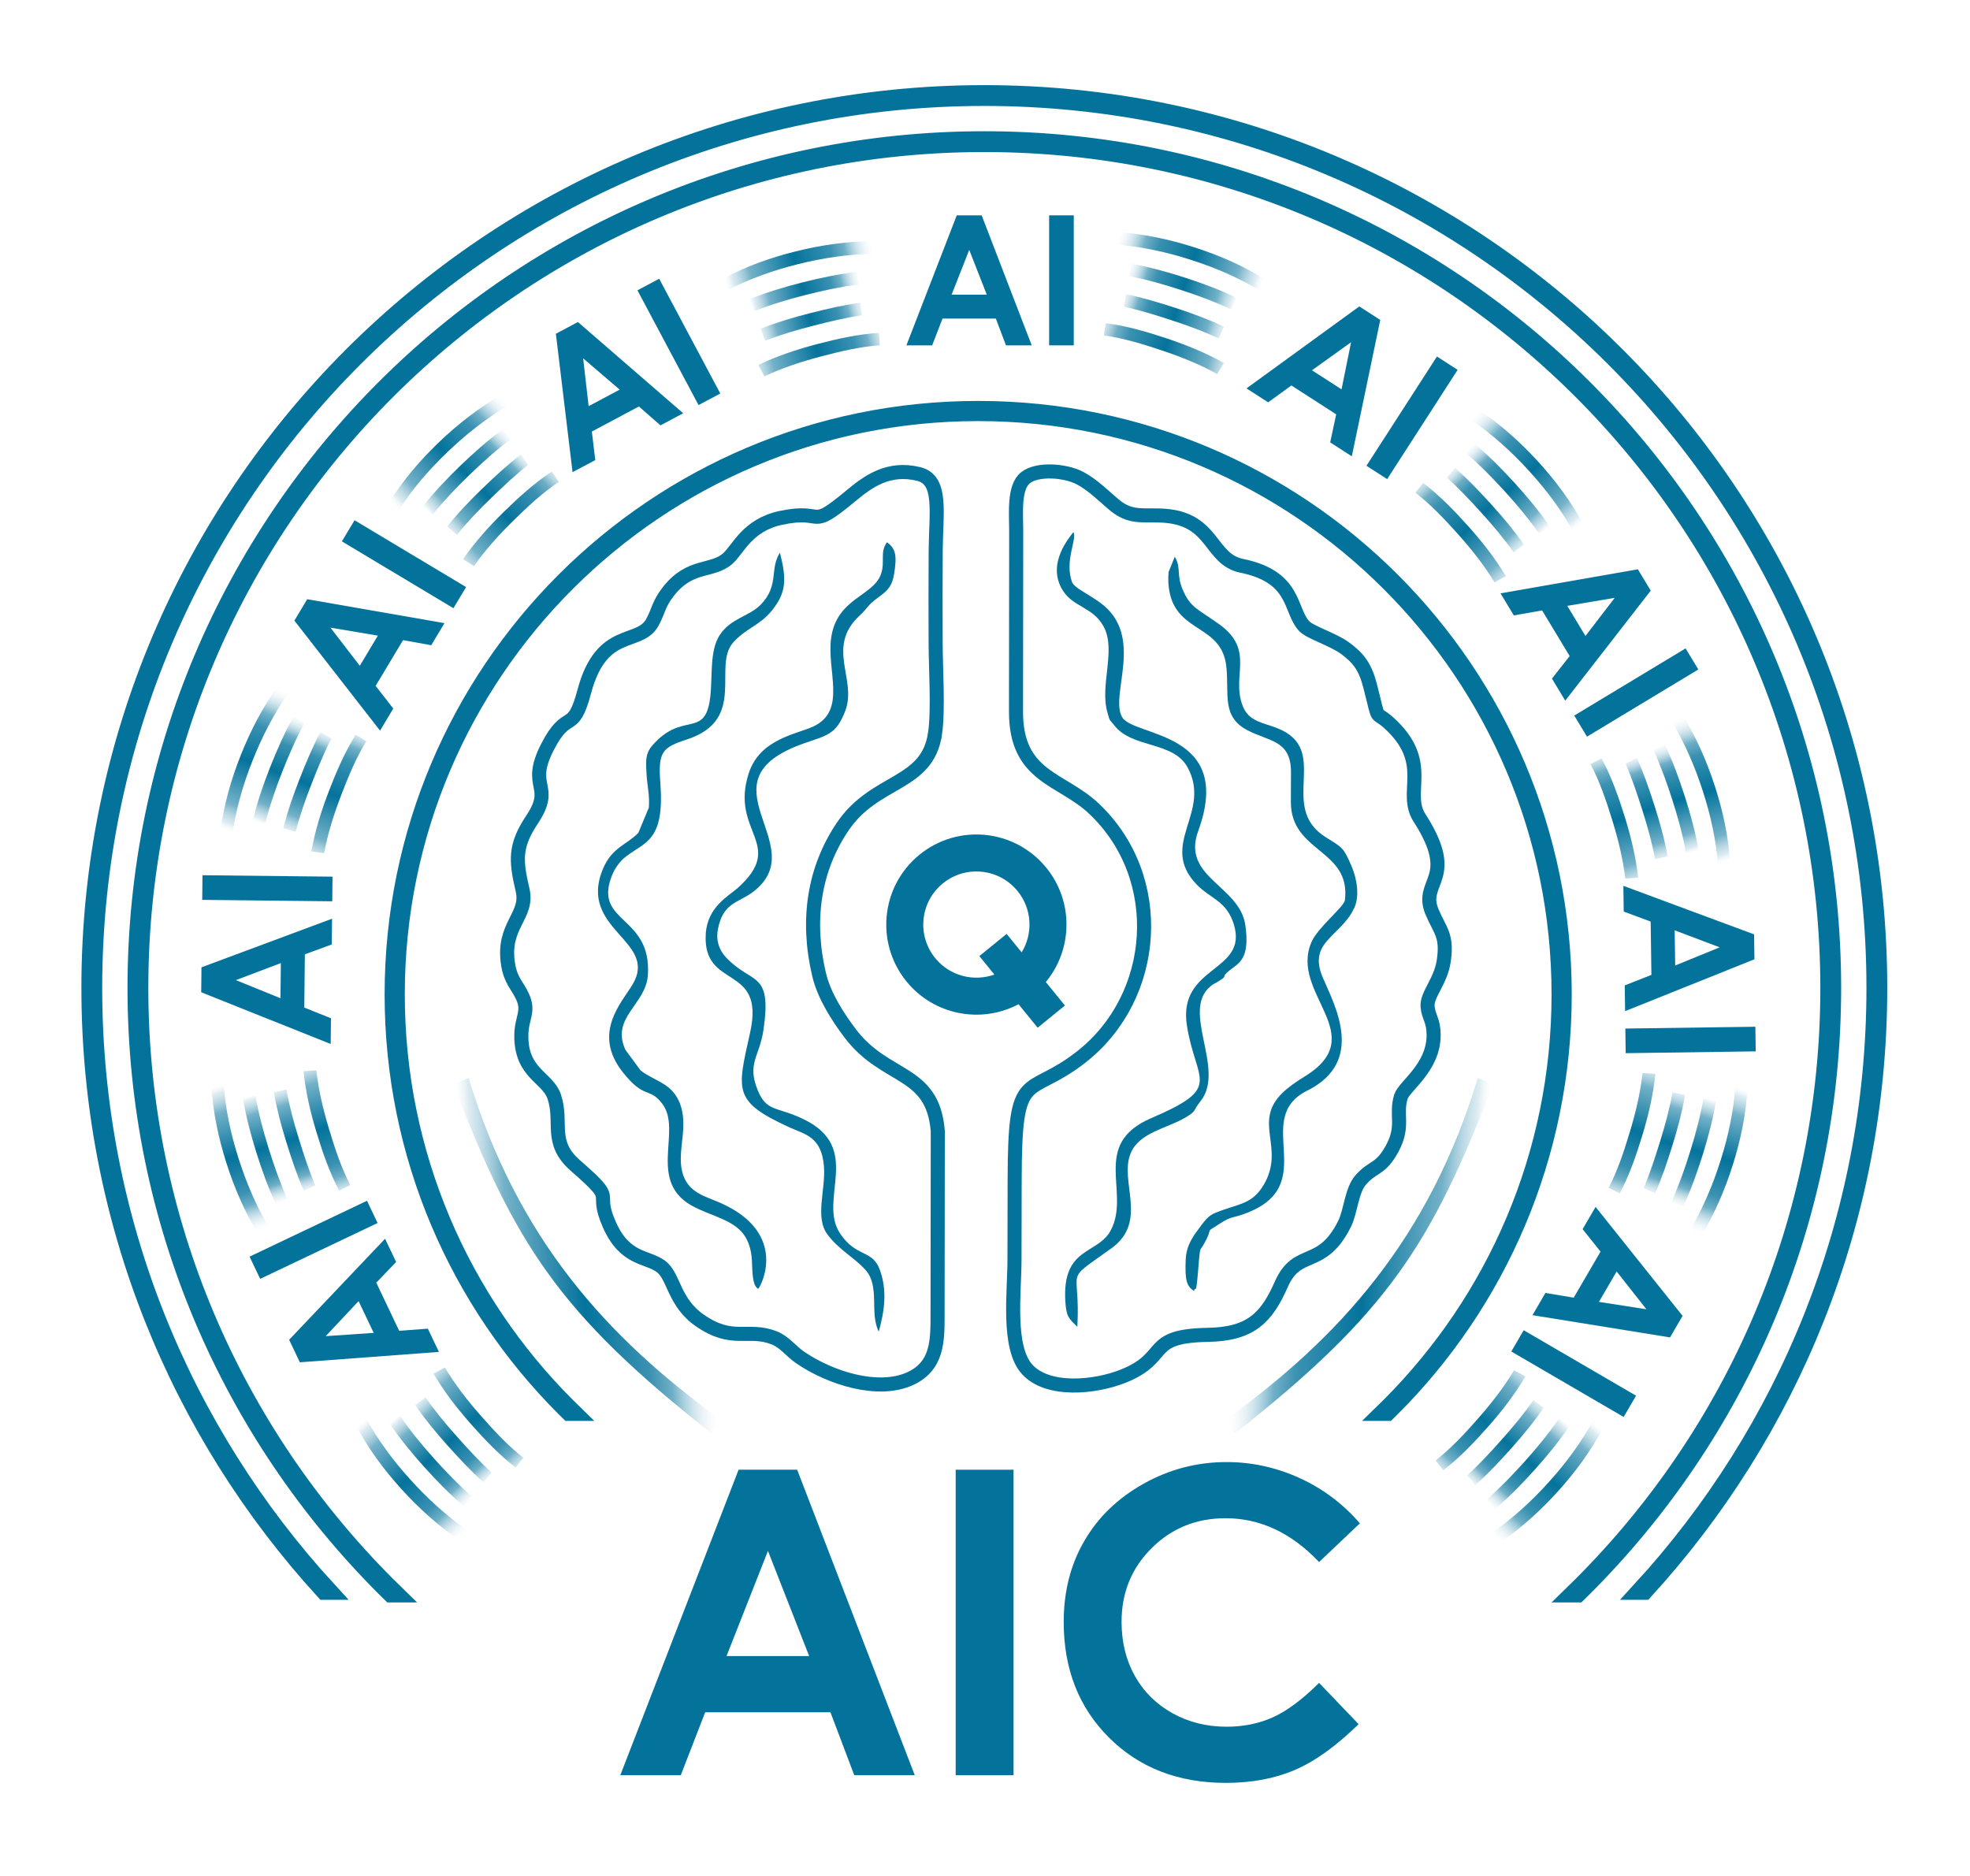 <?xml version="1.0" encoding="UTF-8"?> <svg xmlns="http://www.w3.org/2000/svg" xmlns:xlink="http://www.w3.org/1999/xlink" xmlns:xodm="http://www.corel.com/coreldraw/odm/2003" xml:space="preserve" width="210mm" height="200mm" version="1.1" style="shape-rendering:geometricPrecision; text-rendering:geometricPrecision; image-rendering:optimizeQuality; fill-rule:evenodd; clip-rule:evenodd" viewBox="0 0 21000 20000"> <defs> <style type="text/css"> .str1 {stroke:#04739C;stroke-width:200;stroke-miterlimit:22.926} .str0 {stroke:#04739C;stroke-width:150;stroke-miterlimit:22.926} .fil0 {fill:none} .fil1 {fill:#04739C} .fil2 {fill:#04739C;fill-rule:nonzero} .fil19 {fill:url(#id0)} .fil15 {fill:url(#id1)} .fil31 {fill:url(#id2)} .fil35 {fill:url(#id3)} .fil12 {fill:url(#id4)} .fil8 {fill:url(#id5)} .fil40 {fill:url(#id6)} .fil7 {fill:url(#id7)} .fil27 {fill:url(#id8)} .fil43 {fill:url(#id9)} .fil17 {fill:url(#id10)} .fil44 {fill:url(#id11)} .fil39 {fill:url(#id12)} .fil38 {fill:url(#id13)} .fil11 {fill:url(#id14)} .fil6 {fill:url(#id15)} .fil34 {fill:url(#id16)} .fil4 {fill:url(#id17)} .fil25 {fill:url(#id18)} .fil42 {fill:url(#id19)} .fil36 {fill:url(#id20)} .fil41 {fill:url(#id21)} .fil14 {fill:url(#id22)} .fil3 {fill:url(#id23)} .fil18 {fill:url(#id24)} .fil32 {fill:url(#id25)} .fil21 {fill:url(#id26)} .fil30 {fill:url(#id27)} .fil16 {fill:url(#id28)} .fil37 {fill:url(#id29)} .fil20 {fill:url(#id30)} .fil23 {fill:url(#id31)} .fil26 {fill:url(#id32)} .fil33 {fill:url(#id33)} .fil24 {fill:url(#id34)} .fil9 {fill:url(#id35)} .fil22 {fill:url(#id36)} .fil10 {fill:url(#id37)} .fil29 {fill:url(#id38)} .fil13 {fill:url(#id39)} .fil28 {fill:url(#id40)} .fil5 {fill:url(#id41)} </style> <linearGradient id="id0" gradientUnits="userSpaceOnUse" x1="18562.48" y1="11586.38" x2="18068.43" y2="13157.61"> <stop offset="0" style="stop-opacity:0; stop-color:white"></stop> <stop offset="0.059" style="stop-opacity:0.278; stop-color:#82B9CE"></stop> <stop offset="0.18" style="stop-opacity:0.553; stop-color:#04739C"></stop> <stop offset="0.478" style="stop-opacity:1; stop-color:#04739C"></stop> <stop offset="0.722" style="stop-opacity:0.784; stop-color:#04739C"></stop> <stop offset="0.812" style="stop-opacity:0.569; stop-color:#04739C"></stop> <stop offset="1" style="stop-opacity:0; stop-color:#FEFEFE"></stop> </linearGradient> <linearGradient id="id1" gradientUnits="userSpaceOnUse" xlink:href="#id0" x1="17036.6" y1="15179.14" x2="15933.5" y2="16403.73"> </linearGradient> <linearGradient id="id2" gradientUnits="userSpaceOnUse" xlink:href="#id0" x1="18377.82" y1="9211.71" x2="17870.81" y2="7643.72"> </linearGradient> <linearGradient id="id3" gradientUnits="userSpaceOnUse" xlink:href="#id0" x1="3843.15" y1="15149.98" x2="4946.25" y2="16374.57"> </linearGradient> <linearGradient id="id4" gradientUnits="userSpaceOnUse" xlink:href="#id0" x1="3339.38" y1="9239.25" x2="3946.82" y2="7706.9"> </linearGradient> <linearGradient id="id5" gradientUnits="userSpaceOnUse" xlink:href="#id0" x1="4886.32" y1="6117.86" x2="6076.89" y2="4977.5"> </linearGradient> <linearGradient id="id6" gradientUnits="userSpaceOnUse" xlink:href="#id0" x1="3268.11" y1="11257.56" x2="3762.16" y2="12830.41"> </linearGradient> <linearGradient id="id7" gradientUnits="userSpaceOnUse" xlink:href="#id0" x1="4197.89" y1="5400.28" x2="5386.84" y2="4258.3"> </linearGradient> <linearGradient id="id8" gradientUnits="userSpaceOnUse" xlink:href="#id0" x1="16824.41" y1="5630.29" x2="15711.58" y2="4413.8"> </linearGradient> <linearGradient id="id9" gradientUnits="userSpaceOnUse" xlink:href="#id0" x1="4954.35" y1="13478.34" x2="7560.64" y2="13305.02"> </linearGradient> <linearGradient id="id10" gradientUnits="userSpaceOnUse" xlink:href="#id0" x1="16657.56" y1="15104.63" x2="15820.11" y2="16034.41"> </linearGradient> <linearGradient id="id11" gradientUnits="userSpaceOnUse" xlink:href="#id0" x1="15792.58" y1="13478.34" x2="13187.91" y2="13305.02"> </linearGradient> <linearGradient id="id12" gradientUnits="userSpaceOnUse" xlink:href="#id0" x1="2317.27" y1="11557.22" x2="2812.94" y2="13128.45"> </linearGradient> <linearGradient id="id13" gradientUnits="userSpaceOnUse" xlink:href="#id0" x1="4470.02" y1="14853.55" x2="5307.47" y2="15781.71"> </linearGradient> <linearGradient id="id14" gradientUnits="userSpaceOnUse" xlink:href="#id0" x1="2414.46" y1="8871.55" x2="3021.9" y2="7340.81"> </linearGradient> <linearGradient id="id15" gradientUnits="userSpaceOnUse" xlink:href="#id0" x1="8075.74" y1="3633.05" x2="9288.99" y2="3328.52"> </linearGradient> <linearGradient id="id16" gradientUnits="userSpaceOnUse" xlink:href="#id0" x1="17684.53" y1="9226.29" x2="17300.63" y2="8035.72"> </linearGradient> <linearGradient id="id17" gradientUnits="userSpaceOnUse" xlink:href="#id0" x1="7963.97" y1="4002.37" x2="9561.12" y2="3602.27"> </linearGradient> <linearGradient id="id18" gradientUnits="userSpaceOnUse" xlink:href="#id0" x1="13171.71" y1="3296.12" x2="11981.14" y2="2913.85"> </linearGradient> <linearGradient id="id19" gradientUnits="userSpaceOnUse" xlink:href="#id0" x1="3010.56" y1="11547.5" x2="3386.36" y2="12739.7"> </linearGradient> <linearGradient id="id20" gradientUnits="userSpaceOnUse" xlink:href="#id0" x1="4583.41" y1="14482.63" x2="5686.51" y2="15707.2"> </linearGradient> <linearGradient id="id21" gradientUnits="userSpaceOnUse" xlink:href="#id0" x1="2694.69" y1="11646.31" x2="3068.87" y2="12840.13"> </linearGradient> <linearGradient id="id22" gradientUnits="userSpaceOnUse" xlink:href="#id0" x1="3104.51" y1="8931.48" x2="3566.16" y2="7770.07"> </linearGradient> <linearGradient id="id23" gradientUnits="userSpaceOnUse" xlink:href="#id0" x1="7721" y1="3036.95" x2="9319.77" y2="2636.85"> </linearGradient> <linearGradient id="id24" gradientUnits="userSpaceOnUse" xlink:href="#id0" x1="16409.73" y1="14882.71" x2="15573.9" y2="15810.87"> </linearGradient> <linearGradient id="id25" gradientUnits="userSpaceOnUse" xlink:href="#id0" x1="17430.22" y1="9517.86" x2="16923.21" y2="7948.25"> </linearGradient> <linearGradient id="id26" gradientUnits="userSpaceOnUse" xlink:href="#id0" x1="18186.68" y1="11675.47" x2="17810.88" y2="12869.28"> </linearGradient> <linearGradient id="id27" gradientUnits="userSpaceOnUse" xlink:href="#id0" x1="16200.77" y1="5931.58" x2="15356.86" y2="5008.28"> </linearGradient> <linearGradient id="id28" gradientUnits="userSpaceOnUse" xlink:href="#id0" x1="16296.34" y1="14513.41" x2="15193.26" y2="15737.98"> </linearGradient> <linearGradient id="id29" gradientUnits="userSpaceOnUse" xlink:href="#id0" x1="4223.81" y1="15075.47" x2="5059.64" y2="16003.63"> </linearGradient> <linearGradient id="id30" gradientUnits="userSpaceOnUse" xlink:href="#id0" x1="17613.26" y1="11286.71" x2="17117.59" y2="12859.56"> </linearGradient> <linearGradient id="id31" gradientUnits="userSpaceOnUse" xlink:href="#id0" x1="13463.28" y1="3041.81" x2="11893.67" y2="2538.05"> </linearGradient> <linearGradient id="id32" gradientUnits="userSpaceOnUse" xlink:href="#id0" x1="13071.28" y1="3613.61" x2="11880.71" y2="3229.71"> </linearGradient> <linearGradient id="id33" gradientUnits="userSpaceOnUse" xlink:href="#id0" x1="18000.4" y1="9124.24" x2="17616.5" y2="7933.67"> </linearGradient> <linearGradient id="id34" gradientUnits="userSpaceOnUse" xlink:href="#id0" x1="13158.75" y1="3989.41" x2="11589.14" y2="3485.64"> </linearGradient> <linearGradient id="id35" gradientUnits="userSpaceOnUse" xlink:href="#id0" x1="4570.45" y1="5502.33" x2="5472.7" y2="4635.72"> </linearGradient> <linearGradient id="id36" gradientUnits="userSpaceOnUse" xlink:href="#id0" x1="17869.19" y1="11576.66" x2="17495.01" y2="12768.85"> </linearGradient> <linearGradient id="id37" gradientUnits="userSpaceOnUse" xlink:href="#id0" x1="4800.47" y1="5742.06" x2="5702.71" y2="4875.46"> </linearGradient> <linearGradient id="id38" gradientUnits="userSpaceOnUse" xlink:href="#id0" x1="16445.37" y1="5708.05" x2="15601.44" y2="4784.74"> </linearGradient> <linearGradient id="id39" gradientUnits="userSpaceOnUse" xlink:href="#id0" x1="2796.74" y1="8810" x2="3256.77" y2="7646.96"> </linearGradient> <linearGradient id="id40" gradientUnits="userSpaceOnUse" xlink:href="#id0" x1="16089" y1="6302.51" x2="14977.82" y2="5086.03"> </linearGradient> <linearGradient id="id41" gradientUnits="userSpaceOnUse" xlink:href="#id0" x1="7994.75" y1="3310.7" x2="9208" y2="3006.18"> </linearGradient> </defs> <g id="Слой_x0020_1">  <g id="_2951717667232"> <path class="fil0 str0" d="M10832.59 5660.37c-0.26,-191.49 -27.69,-467.38 100.07,-567.91 126.1,-99.23 420.72,-78.15 578.12,3.97 145.88,76.12 274.88,211.31 376.61,293.76 178.78,144.89 320.43,90.38 540.03,109.43 515.4,44.68 469.13,463.06 808.89,532.54 585.29,119.69 506.55,474.46 666.82,643.8 63.5,67.09 310.16,141.36 437.27,235.71 141.1,104.77 212.67,197.02 265.02,401.04 113.65,442.94 29.89,222.68 242.59,434.7 405.78,404.48 111.86,705.16 283.55,971.72 422.56,656.09 -5.75,670.3 133.79,1002.75 84.35,200.92 165.94,248.76 124.72,524.08 -33.08,221.02 -185.12,359.96 -171.92,489.48 11.34,111.2 63.74,141.89 64.21,298.89 1.06,346.75 -313.56,544.47 -348.89,658.25 -59.64,192.19 38.52,310.35 -91.88,550.66 -126,232.21 -199.19,181.82 -335.25,334.77 -98.93,111.2 -107.27,336.04 -172.45,467.57 -244.84,494.05 -502.23,253.57 -675.13,645.96 -157.04,356.39 -324.98,531.77 -783.72,539.61 -669.97,11.45 -403.06,236.95 -894.01,437.13 -307.56,125.41 -817.61,173.22 -1034.94,-73.04 -209.35,-237.24 -131.95,-816.36 -131.71,-1165.84l1.68 -846.99c1.59,-1229.74 127.55,-856.37 712.5,-1315.88 817.07,-641.89 909.49,-1908.27 135.05,-2643.61 -348.33,-330.73 -833.1,-332.76 -833.1,-1034.89l2.08 -1927.66zm4295.21 6070.58c0,0 0,0 0,0z"></path> <path class="fil0 str0" d="M9967.23 7821.69c-82.06,557.06 -637.52,479.84 -983.11,989.47 -304.93,449.68 -390.68,994.46 -253.06,1577.68 55.12,233.6 207.38,463.39 331.72,627.91 378.05,500.32 880.55,383.35 933.91,1042.28l-2.41 1955.55c-0.08,277.43 2.41,550.06 -294.45,684.41 -341.56,154.58 -849.93,-6.93 -1171.45,-227.28 -97.2,-66.62 -166.3,-167.37 -281.46,-211.03 -276.44,-104.8 -437.79,59.14 -786.11,-182.46 -283.77,-196.8 -272.26,-471.22 -416.54,-577.56 -147.94,-109.03 -380.92,-66.41 -548.02,-443.14 -175.64,-395.93 108.96,-219.39 -362.62,-631.31 -285.54,-249.42 -131.87,-457.1 -225.95,-735.38 -70.25,-207.79 -355.87,-244.94 -350.38,-656.31 2.46,-185.16 87.5,-249.21 12.2,-411 -56.84,-122.08 -126.82,-169.97 -154.19,-347.01 -64.05,-414.21 221.47,-510.07 155.01,-789.59 -77.33,-325.31 -79.26,-477.3 101.16,-748.71 245.18,-368.84 -59.92,-335.84 162.71,-771.07 218.26,-426.7 268.36,-122.04 394.62,-596 184.16,-691.23 585.41,-481.41 724.7,-735.24 69.78,-127.16 62.98,-189.84 169.92,-328.34 233.35,-302.21 470.65,-204.49 637.27,-355.31 109.81,-99.41 207.01,-354.17 559.75,-430.27 489.95,-105.7 282.27,152.34 755.13,-240.08 181.19,-150.35 396.95,-307.07 716.98,-228.64 253.8,62.19 185.1,404.33 181.81,811.57 -2.67,330.52 -1.6,662.43 -0.66,993.03 0.79,273.33 30.09,715.48 -6.48,963.83zm-4234 3942.92c0,0 0,0 0,0z"></path> <path class="fil1" d="M11484.34 14145.63c36.54,-664.98 -164.35,-457.3 362.27,-836.47 401.72,-289.23 76.9,-716.64 208.25,-1018.98 96.07,-221.09 389.2,-259.84 586.04,-378.38 120.5,-72.55 72.74,-67.95 154.06,-168.1 286.9,-353.38 -248.19,-1008.94 146.75,-1255.63 5.8,-3.61 14.32,-6.23 20.2,-9.73 161.13,-95.83 29.37,-41.86 149.64,-136.5 98.07,-77.17 213.19,-119.4 164.43,-474.87 -58.54,-427.01 -685.4,-509.75 -503.18,-1007.54 391.4,-1069.24 -686.9,-1000.82 -810.61,-1212.99 -137.9,-236.49 248.93,-867.93 -233.63,-1220.45 -57.39,-41.93 -88.42,-58.14 -141.04,-92.51 -51.02,-33.34 -117.87,-65.41 -155.84,-118.17 -90.86,-234.91 54.56,-467.42 10.33,-542.27 -21.93,34.73 -299.81,331.05 -110.18,626.05 112.99,175.75 320.42,172.72 433.06,381.37 136.1,252.14 -44.86,627.16 40.63,916.66 31.29,106 9.72,54.43 73.69,137.15 190.23,245.97 628.15,166.1 780.54,447.32 261.12,481.8 -314.34,819.68 95.77,1247.52 147.53,153.92 319.54,172.87 397.08,425.98 157.53,514.15 -600.73,433 -500.11,1079.36 94.41,606.45 395.78,652.79 -381.16,986.47 -654.41,281.06 -209.89,795.4 -434.84,1202.92 -138.15,250.29 -513.95,170.26 -480.49,744.31 10.13,173.81 36.92,186.21 128.34,277.48z"></path> <path class="fil1" d="M9367.44 14196.41c58.73,-210.55 95.37,-435.91 8.99,-665.27 -79.81,-211.87 -255.58,-124.54 -424.69,-386.21 -233.66,-361.53 253.8,-908.17 -390.76,-1215.34 -283.86,-135.27 -389.54,-73.98 -484.25,-307.61 -116.06,-286.32 19.34,-353.57 61.67,-641.12 93.86,-637.55 -123.71,-479.33 -399.15,-773.88 -76.48,-81.76 -108.95,-185.42 -86.37,-300.47 57.64,-293.79 218.13,-274.09 385.69,-406.43 628.34,-496.35 -610.05,-1171.82 528.64,-1573.96 244.79,-86.45 347.44,-91.71 444.53,-350.66 124.91,-333.15 -209.48,-675.25 149.14,-1010.27 104.65,-97.77 77.62,-107.39 209.75,-202.28 99.97,-71.78 140.08,-122.61 160.01,-240.72 36.56,-216.64 9.89,-276.65 -75.55,-341.51 -79.75,110.63 -16.27,205.72 -64.36,341.25 -83.4,235.12 -470.8,254.99 -530.61,678.45 -49.61,351.35 169.81,771.49 -185.77,942.72 -173.23,83.4 -571.59,130.15 -692.09,498.73 -207.22,633.85 408.07,755.55 -121.65,1228.08 -87.63,78.18 -319.66,196.93 -337.18,485.03 -36.95,606.82 636.46,310.62 473.42,1049.83 -137.26,622.35 -191.49,734.91 415.43,1012.82 170.01,77.84 345.99,98.54 370.97,418.76 19.24,246.91 -98.96,541.83 36.96,724.03 124.94,167.51 288.07,246.38 407.32,380.24 154.5,173.43 39.88,460.82 139.91,655.79z"></path> <path class="fil1" d="M8081.77 13740.25c23.92,-12.85 334.25,-584.03 -392.07,-911.35 -168.83,-76.1 -361.06,-110.24 -417.35,-335.77 -57.26,-229.4 74.01,-489.16 -28.16,-738.3 -87.34,-213.01 -273.9,-229.27 -416.09,-343.65l-161.48 -218.84c-158.66,-347.89 221.43,-481.41 240.2,-800.65 37.23,-632.8 -572.12,-548 -389.89,-1041.32 33.05,-89.45 89.09,-168.15 156.11,-219.31 206.86,-157.93 413.2,-166.03 366.14,-783.93 -25.38,-333.2 19.7,-377.51 285.32,-464.47 642.31,-210.28 269.2,-776.96 488.6,-1029.77 132.86,-153.09 282.95,-180.17 417.32,-346.43 156.39,-193.55 153.01,-340.65 83.32,-614.63 -112.84,177.13 -4.45,348.98 -204.73,554.45 -124.69,127.97 -321.52,144.13 -438.7,326.88 -108.01,168.45 -73.62,442.96 -99.15,657.81 -53.94,454.11 -293.23,140.46 -619.34,518.67 -74.86,86.84 -67.75,171.91 -59.44,308.77 7.22,118.9 34.87,225.22 24.12,351.86l-111.77 269.14c-125.75,128.4 -281.98,155.31 -377.16,383.23 -270.95,648.87 589.79,763.54 318.54,1227.73 -114.36,195.73 -439.5,520.36 -107.27,940.6 233.84,295.83 280.12,153.39 420.04,335.24 223.27,290.15 -182.62,848.06 355.87,1108.9 292.04,141.46 555.81,155.94 597.53,525.1 10.83,96.01 -4.46,301.89 69.49,340.04z"></path> <path class="fil1" d="M13761.7 8230.59l-1.16 321.27c0,541.67 647.44,500.9 575.16,1051.45 -27.52,80.28 -289.1,287.81 -355.14,439.44 -240.43,551.94 650,992.35 -75.68,1435.62 -84.1,51.38 -173.53,113.49 -236.33,175.36 -318.32,313.62 34.9,581.93 -196.93,976.6 -127.83,217.57 -276.44,200.95 -518.94,301.07 -74.67,30.84 -109.32,78.68 -199.48,202.93 -55.22,76.1 -108.68,166.57 -113.87,293.87 -8.93,218.83 8.52,283.21 88.36,334.38 4.37,-7.5 9.31,-27.66 10.88,-23.66 24.82,63.63 38.83,-375.28 57.81,-416.75 2.4,-5.25 7.63,-12.08 10.37,-17.11 2.75,-5.02 8.59,-11.42 11.53,-16.37 142.87,-241.32 -3.62,-119.59 190.98,-247.15 110.51,-72.44 135.39,-57.17 251.77,-98.96 842.18,-302.42 66.74,-1013.48 675.55,-1316.14 630.48,-313.45 281.46,-925.52 162.87,-1207.37 -160.99,-382.65 194.03,-430.15 337.72,-741.79 57.33,-124.33 28.02,-308.69 -28.96,-440.69 -87.62,-202.99 -94.29,-197.4 -274.37,-309.84 -523.49,-326.83 68.67,-935.98 -521.44,-1164.7 -156.75,-60.76 -299.28,-70.9 -363.86,-232.51 -129.71,-324.58 138.92,-596.27 -256.22,-877.41 -223.94,-159.34 -300.22,-175.96 -376.4,-347.1 -2.59,-5.83 -6.37,-13.44 -8.86,-19.32 -69.72,-164.3 -12.69,-227.65 -83.91,-350.89l-65.55 161.69c-8.2,78.52 -4.17,156.06 12.83,231.46 94.46,419.41 549.94,337.23 601.23,771.69 34.3,290.79 -55.35,534.7 220,682.7 229.74,123.47 470.04,103.61 470.04,448.23z"></path> <path class="fil2" d="M7873.28 15668.97l624.47 0 1253.51 3256.97 -644.91 0 -254.02 -671.35 -1335.14 0 -260.08 671.35 -644.88 0 1261.05 -3256.97zm313 865.66l-441.52 1121.19 880.77 0 -439.25 -1121.19z"></path> <polygon id="_1" class="fil2" points="10187.48,15668.97 10804.39,15668.97 10804.39,18925.94 10187.48,18925.94 "></polygon> <path id="_2" class="fil2" d="M14496.08 16240.53l-434.71 412.8c-295.62,-311.48 -627.5,-467.23 -997.21,-467.23 -311.48,0 -574.57,106.61 -787.77,319.05 -213.97,212.44 -320.57,474.02 -320.57,785.51 0,216.98 47.64,409.77 142.14,577.6 94.5,168.59 228.32,300.9 400.7,396.92 173.13,96.01 365.16,143.63 576.84,143.63 179.94,0 344.76,-33.25 493.69,-100.54 149.68,-67.29 313.76,-189.76 492.18,-366.68l421.11 440.01c-240.43,235.13 -467.99,398.43 -681.95,489.16 -213.95,91.47 -458.9,136.84 -733.34,136.84 -506.54,0 -921.6,-160.28 -1244.42,-481.59 -322.83,-320.57 -483.86,-732.6 -483.86,-1233.84 0,-325.1 73.33,-613.14 220.75,-865.65 146.68,-252.52 356.85,-455.12 631.3,-608.6 273.67,-153.48 568.52,-230.58 885.3,-230.58 268.39,0 526.94,56.69 776.44,170.09 248.73,113.41 463.44,274.43 643.38,483.1z"></path> <path class="fil1" d="M11153.17 9250.83c294.35,361.71 281.9,872.96 -4.91,1218.79l203.79 250.43 -290.81 236.65 -203.79 -250.42c-396.9,210.54 -900.01,118.86 -1194.36,-242.83 -334.85,-411.48 -272.73,-1016.5 138.74,-1351.35 411.47,-334.86 1016.49,-272.74 1351.34,138.73zm-422.58 705.55l160.17 196.83c122.19,-199.19 112.31,-461.86 -43.55,-653.39 -197.34,-242.49 -553.9,-279.1 -796.4,-81.77 -242.49,197.34 -279.1,553.9 -81.75,796.4 155.86,191.53 411.03,254.56 630.89,175.41l-160.17 -196.82 290.81 -236.66z"></path> <path class="fil2" d="M10198.78 2295.78l265.78 0 533.49 1386.19 -274.48 0 -108.1 -285.74 -568.26 0 -110.68 285.74 -274.46 0 536.71 -1386.19zm133.2 368.43l-187.9 477.19 374.86 0 -186.96 -477.19z"></path> <polygon id="_1_0" class="fil2" points="11183.7,2295.78 11446.27,2295.78 11446.27,3681.97 11183.7,3681.97 "></polygon> <path class="fil2" d="M14490.03 3266.81l223.34 144.08 -303.12 1454.08 -230.66 -148.79 64.04 -298.71 -477.52 -308.06 -247.92 180.12 -230.64 -148.8 1202.48 -873.92zm-87.8 381.82l-416.59 299.13 315.03 203.23 101.56 -502.36zm915.48 152.12l220.65 142.33 -751.45 1164.88 -220.64 -142.35 751.44 -1164.86z"></path> <path class="fil2" d="M17459.46 6069.25l137.29 227.57 -911.36 1172.9 -141.78 -235.02 188.81 -240.17 -293.55 -486.58 -301.84 52.82 -141.78 -235.02 1464.21 -256.5zm-246.67 304.38l-505.68 85.59 193.65 320.99 312.03 -406.58zm755.46 538.98l135.64 224.84 -1186.94 716.07 -135.65 -224.83 1186.95 -716.08z"></path> <path class="fil2" d="M18698.37 9961.43l3.71 265.77 -1378.65 552.77 -3.84 -274.45 284.21 -112.09 -7.92 -568.22 -287.24 -106.7 -3.84 -274.45 1393.57 517.37zm-366.54 138.34l-479.77 -181.26 5.23 374.84 474.54 -193.58zm380.26 846.54l3.66 262.54 -1386.09 19.31 -3.64 -262.56 1386.07 -19.29z"></path> <path class="fil2" d="M17936.22 14028.79l-133.83 229.62 -1466.31 -237.07 138.22 -237.15 301.3 50.48 286.16 -490.97 -191.14 -239.51 138.2 -237.14 927.4 1161.74zm-385.4 -70.45l-317.65 -402.64 -188.78 323.9 506.43 78.74zm-110.57 921.42l-132.21 226.86 -1197.65 -698.03 132.21 -226.86 1197.65 698.03z"></path> <path class="fil2" d="M3196.39 14523.76l-114.19 -240.01 1022.58 -1077.28 117.93 247.85 -211.58 220.39 244.12 513.14 305.58 -22.79 117.92 247.85 -1482.36 110.85zm2729.21 -10965.76l234.6 -124.9 1122.42 972.83 -242.27 129.01 -229.73 -201.4 -501.59 267.08 36.59 304.23 -242.28 129.01 -177.74 -1475.86zm290.74 262.61l58.4 509.53 330.89 -176.19 -389.29 -333.34zm578.65 -725.51l231.78 -123.41 651.5 1223.58 -231.78 123.4 -651.5 -1223.57zm-3656.84 3521.41l136.62 -227.99 1463.3 254.96 -141.08 235.44 -300.68 -54.15 -292.13 487.44 188.21 241.82 -141.09 235.44 -913.15 -1172.96zm384.52 75.13l312.71 406.48 192.71 -321.54 -505.42 -84.94zm121.81 -920l134.96 -225.22 1189.05 712.58 -134.98 225.23 -1189.03 -712.59zm-1499.7 4806.84l2.91 -265.77 1392.02 -518.25 -3.01 274.47 -286.92 104.96 -6.24 568.24 284.51 113.82 -3.03 274.47 -1380.24 -551.94zm369.87 -129.15l475.11 193.14 4.13 -374.84 -479.24 181.7zm-359.05 -855.74l2.9 -262.58 1386.13 15.25 -2.9 262.55 -1386.13 -15.22zm1316.27 4651.61l511.64 -35.32 -161.04 -338.52 -350.6 373.84zm-698.63 -610.87l-112.79 -237.11 1251.79 -595.53 112.78 237.11 -1251.78 595.53z"></path> <path class="fil2 str1" d="M10492.86 1007.6c2630.29,0 5011.6,1066.15 6735.3,2789.84 1723.69,1723.73 2789.85,4105.03 2789.85,6735.31 0,2475.08 -944.12,4729.62 -2491.77,6423.31l-29.69 0c1552.1,-1691.46 2499.6,-3946.69 2499.6,-6423.31 0,-2624.25 -1063.7,-5000.1 -2783.44,-6719.84 -1719.75,-1719.75 -4095.6,-2783.44 -6719.85,-2783.44 -2624.25,0 -5000.09,1063.69 -6719.85,2783.44 -1719.74,1719.74 -2783.44,4095.59 -2783.44,6719.84 0,2476.62 947.5,4731.85 2499.6,6423.31l-29.69 0c-1547.65,-1693.69 -2491.76,-3948.23 -2491.76,-6423.31 0,-2630.28 1066.15,-5011.58 2789.84,-6735.31 1723.7,-1723.69 4105.01,-2789.84 6735.3,-2789.84z"></path> <path class="fil2 str1" d="M10492.88 1499.14c2494.55,0 4752.96,1011.13 6387.72,2645.87 1634.76,1634.76 2645.89,3893.19 2645.89,6387.72 0,2494.55 -1011.13,4752.99 -2645.89,6387.74 -21.22,21.23 -42.62,42.29 -64.05,63.3l-31.17 0c26.75,-26.09 53.34,-52.33 79.76,-78.75 1630.8,-1630.8 2639.48,-3883.75 2639.48,-6372.29 0,-2488.52 -1008.68,-4741.46 -2639.48,-6372.27 -1630.79,-1630.79 -3883.74,-2639.47 -6372.26,-2639.47 -2488.53,0 -4741.49,1008.68 -6372.29,2639.47 -1630.79,1630.81 -2639.47,3883.76 -2639.47,6372.27 0,2488.54 1008.68,4741.49 2639.47,6372.29 26.42,26.42 53.02,52.66 79.76,78.75l-31.16 0c-21.43,-21.01 -42.83,-42.07 -64.05,-63.3 -1634.76,-1634.75 -2645.89,-3893.16 -2645.89,-6387.74 0,-2494.53 1011.15,-4752.96 2645.89,-6387.72 1634.75,-1634.74 3893.19,-2645.87 6387.74,-2645.87z"></path> <path class="fil2 str1" d="M10427.29 4374.38c1719.59,0 3276.41,697.01 4403.32,1823.91 1126.9,1126.89 1823.91,2683.72 1823.91,4403.32 0,1719.59 -697.01,3276.42 -1823.91,4403.33 -14.64,14.63 -29.38,29.14 -44.16,43.62l-21.48 0c18.44,-17.98 36.77,-36.07 54.98,-54.28 1124.18,-1124.17 1819.5,-2677.23 1819.5,-4392.67 0,-1715.45 -695.32,-3268.49 -1819.5,-4392.67 -1124.17,-1124.17 -2677.23,-1819.5 -4392.66,-1819.5 -1715.44,0 -3268.5,695.33 -4392.68,1819.5 -1124.17,1124.18 -1819.5,2677.24 -1819.5,4392.67 0,1715.44 695.33,3268.5 1819.5,4392.67 18.21,18.21 36.55,36.3 54.98,54.28l-21.48 0c-14.77,-14.48 -29.51,-28.99 -44.16,-43.62 -1126.89,-1126.91 -1823.9,-2683.73 -1823.9,-4403.33 0,-1719.6 697.01,-3276.43 1823.9,-4403.32 1126.92,-1126.9 2683.75,-1823.91 4403.34,-1823.91z"></path> <g> <g> <path class="fil3" d="M7705.51 2971.93c243.14,-130.77 505.55,-224.57 776.94,-292.17 271.24,-67.56 547.03,-106.65 821.62,-108.52 0.13,45.29 0.57,90.4 2.54,134.88 -268.5,3.84 -537.92,44.58 -803.15,111.01 -265.24,66.42 -522.4,157.43 -760.9,283.66 -14.84,-42.25 -26.03,-85.53 -37.05,-128.86z"></path> <path class="fil4" d="M8083.82 3890.79c200.02,-95.97 412.61,-166.38 629.65,-223.03 217.34,-56.73 435.76,-105.11 655.54,-118.98 3.92,44.11 7.97,88.06 10.9,132.28 -210.48,15.05 -419.18,64.24 -627.34,119.04 -207.97,54.75 -411.96,121.5 -604.29,212.3 -20.88,-40.6 -42.59,-81.13 -64.46,-121.61z"></path> <path class="fil5" d="M7991.28 3188.83c182.74,-72.8 372.53,-130.37 564.77,-178.8 192.42,-48.48 386.38,-88.73 581.21,-111.96 4.96,44.85 10.22,89.61 15.15,134.33 -189.2,23.96 -376.94,64.71 -563.54,111.91 -186.77,47.25 -371.02,102.51 -548.73,173.03 -16.17,-42.79 -32.51,-85.65 -48.86,-128.51z"></path> <path class="fil6" d="M8108.7 3504.11c170.33,-67.42 347.02,-119.66 525.57,-165.09 178.72,-45.49 358.19,-87.28 538.87,-112.09 4.79,44.88 9.75,89.73 14.51,134.51 -175.05,25.51 -348.6,67.88 -521.84,112.18 -173.06,44.26 -344.68,94.41 -509.97,159.57 -15.71,-43.03 -31.42,-86.04 -47.14,-129.08z"></path> </g> <g> <path class="fil7" d="M4151.65 5351.8c146.23,-234.15 327.54,-445.78 529.65,-639.11 202.01,-193.21 422.08,-363.95 659.57,-501.82 22.58,39.27 45.34,78.22 69.11,115.85 -231.22,136.54 -444.95,305.58 -642.3,494.83 -197.32,189.24 -375.49,395.83 -519.95,623.74 -33.83,-29.3 -65.02,-61.34 -96.08,-93.49z"></path> <path class="fil8" d="M4935.93 5961.97c126.07,-182.57 275.73,-349.17 436.08,-506.02 160.59,-157.07 326.23,-307.42 510.18,-428.51 25.28,36.35 50.6,72.51 75.09,109.46 -175.29,117.48 -332.11,263.72 -485.67,414.57 -153.41,150.7 -297.42,309.84 -419.39,484.1 -38.26,-24.89 -77.22,-49.3 -116.29,-73.6z"></path> <path class="fil9" d="M4507.36 5398.35c122.57,-153.85 258.78,-297.98 401.7,-435.41 143.02,-137.54 291.46,-268.71 449.1,-385.53 26.55,36.48 53.34,72.74 79.79,109.12 -152.39,114.67 -295.18,243.19 -433.79,376.73 -138.72,133.68 -271.3,273.05 -390.62,422.45 -35.26,-29.14 -70.72,-58.23 -106.18,-87.36z"></path> <path class="fil10" d="M4765.72 5613.87c114.46,-143.05 241.96,-276.04 374.46,-404.07 132.6,-128.14 267.71,-253.48 412.28,-364.65 26.43,36.59 52.98,73.08 79.32,109.6 -139.34,108.99 -269.01,231.87 -397.46,356.28 -128.32,124.27 -252.45,252.95 -363.63,391.52 -35.01,-29.56 -69.98,-59.12 -104.97,-88.68z"></path> </g> <g> <path class="fil11" d="M2352.08 8848.05c35.69,-273.77 112.65,-541.61 216.12,-801.44 103.43,-259.69 232.62,-506.46 391.34,-730.55 36.86,26.33 73.76,52.29 111.02,76.65 -153.56,220.28 -277.7,462.85 -378.54,717 -100.83,254.14 -177.01,516.1 -213.69,783.43 -42.95,-12.6 -84.63,-28.78 -126.25,-45.09z"></path> <path class="fil12" d="M3319.02 9077.04c38.78,-218.45 105.66,-432.17 186.32,-641.47 80.78,-209.6 168.94,-415.22 285.94,-601.79 38.1,22.56 76.15,44.91 113.78,68.34 -110.62,179.7 -192.45,377.89 -269.43,578.92 -76.9,200.83 -141.73,405.45 -180.25,614.61 -45.14,-6.72 -90.73,-12.74 -136.36,-18.61z"></path> <path class="fil13" d="M2694.97 8742.53c47.54,-190.86 111.52,-378.58 184.38,-562.97 72.93,-184.55 153.43,-365.55 248.26,-537.31 39.31,22.14 78.74,43.99 117.94,66.09 -90.97,167.63 -167.43,343.85 -237.99,522.94 -70.62,179.24 -133.28,361.11 -179.72,546.58 -44.17,-11.86 -88.52,-23.58 -132.87,-35.33z"></path> <path class="fil14" d="M3019.53 8831.17c44.65,-177.66 105.34,-351.62 172.64,-523.14 67.36,-171.65 138.14,-341.82 223.43,-503.02 39.26,22.3 78.56,44.46 117.71,66.72 -81.44,157.06 -148.29,322.72 -213.43,489.25 -65.07,166.36 -124.48,334.98 -168.02,507.23 -44.11,-12.34 -88.22,-24.68 -132.33,-37.04z"></path> </g> </g> <g> <path class="fil15" d="M17087.71 15225.13c-128.79,244.18 -294.19,468.47 -481.69,676 -187.38,207.42 -394.43,393.75 -621.24,548.55 -25.39,-37.51 -50.92,-74.72 -77.37,-110.52 220.65,-153.01 421.51,-337.17 604.53,-540.29 183.02,-203.13 345.66,-422.16 473.14,-659.98 35.87,26.77 69.31,56.45 102.63,86.24z"></path> <path class="fil16" d="M16261.05 14673.74c-112.44,191.27 -249.55,368.31 -398.04,536.44 -148.72,168.34 -302.98,330.39 -477.61,464.53 -27.86,-34.41 -55.74,-68.62 -82.87,-103.69 166.28,-129.92 312.01,-287.21 454.17,-448.85 142.02,-161.48 274.06,-330.7 383,-513.37 39.98,22.03 80.61,43.56 121.35,64.94z"></path> <path class="fil17" d="M16729.55 15204.62c-111.02,162.37 -236.38,316.06 -368.9,463.53 -132.62,147.6 -271.11,289.23 -419.83,417.23 -29.14,-34.45 -58.49,-68.66 -87.53,-103.03 143.64,-125.46 276.68,-264.04 405.2,-407.33 128.61,-143.43 250.68,-292.1 358.79,-449.79 37.3,26.5 74.79,52.94 112.27,79.39z"></path> <path class="fil18" d="M16456.17 15008.51c-103.72,151 -221.2,292.93 -344.02,430.27 -122.91,137.46 -248.53,272.31 -384.61,393.73 -29.03,-34.58 -58.17,-69.03 -87.1,-103.52 131.03,-118.88 251.4,-250.88 370.44,-384.3 118.93,-133.3 233.35,-270.68 334.14,-416.98 37.06,26.92 74.1,53.86 111.15,80.8z"></path> </g> <g> <path class="fil19" d="M18627.74 11607.07c-15.65,275.62 -72.89,548.36 -157.15,815.04 -84.23,266.55 -195.1,522.07 -337.07,757.13 -38.69,-23.57 -77.37,-46.78 -116.31,-68.36 137.1,-230.89 243.25,-481.87 325.3,-742.67 82.04,-260.83 138.93,-527.63 156.03,-796.93 43.76,9.45 86.5,22.54 129.2,35.79z"></path> <path class="fil20" d="M17646.69 11449.13c-22.77,220.7 -73.91,438.72 -139.09,653.34 -65.28,214.94 -138.24,426.42 -241.32,621.03 -39.66,-19.73 -79.23,-39.25 -118.46,-59.87 97.22,-187.3 164.4,-390.91 226.52,-597.02 62.07,-205.9 111.83,-414.69 134.99,-626.11 45.52,3.42 91.41,6.11 137.36,8.63z"></path> <path class="fil21" d="M18293.46 11737.27c-33.52,193.83 -83.65,385.71 -142.89,574.92 -59.28,189.36 -126.38,375.75 -208.44,553.97 -40.82,-19.23 -81.73,-38.13 -122.42,-57.33 78.49,-173.81 141.91,-355.15 199.24,-538.88 57.37,-183.92 106.61,-369.86 139.4,-558.23 44.93,8.6 90.01,17.08 135.11,25.55z"></path> <path class="fil22" d="M17963.29 11672.52c-31.57,180.45 -79.44,358.37 -134.06,534.33 -54.67,176.11 -112.87,350.97 -186.18,517.96 -40.77,-19.39 -81.59,-38.62 -122.25,-57.96 69.77,-162.56 124.39,-332.66 177.21,-503.5 52.76,-170.65 99.73,-343.16 130.61,-518.14 44.9,9.11 89.78,18.21 134.67,27.31z"></path> </g> <g> <g> <path class="fil23" d="M13484.52 2978.09c-234.07,-146.39 -489.79,-257.13 -756.19,-342.34 -266.25,-85.13 -538.88,-142.17 -812.78,-162 -3.09,45.2 -6.47,90.2 -11.35,134.43 267.68,21.39 533.88,79.65 794.2,163.27 260.31,83.63 510.99,191.23 740.73,332.77 17.56,-41.17 31.55,-83.63 45.39,-126.13z"></path> <path class="fil24" d="M13046.97 3870.26c-193.33,-108.86 -400.86,-193.01 -613.72,-263.71 -213.18,-70.82 -427.97,-133.36 -646.37,-161.58 -6.81,43.77 -13.71,87.36 -19.54,131.29 209.06,28.77 414.09,91.5 618.22,159.79 203.96,68.21 403.15,148.15 589.15,251.34 23.49,-39.16 47.78,-78.18 72.26,-117.13z"></path> <path class="fil25" d="M13185.19 3175.82c-177.6,-84.57 -363.21,-154.43 -551.89,-215.32 -188.84,-60.94 -379.75,-113.78 -572.66,-149.71 -7.87,44.43 -16.05,88.77 -23.89,133.07 187.24,36.27 371.91,89.2 555.02,148.51 183.28,59.35 363.53,126.5 536.26,208.5 18.92,-41.65 38.05,-83.34 57.16,-125.05z"></path> <path class="fil26" d="M13047.41 3482.76c-165.56,-78.4 -338.46,-142.07 -513.67,-199.08 -175.34,-57.06 -351.72,-110.5 -530.39,-147.08 -7.71,44.48 -15.58,88.92 -23.28,133.28 173.03,36.9 343.44,90.54 513.41,146.06 169.8,55.47 337.78,116.73 498.45,192.55 18.5,-41.92 36.98,-83.81 55.48,-125.73z"></path> </g> <g> <path class="fil27" d="M16875.27 5585.1c-130.64,-243.22 -297.73,-466.23 -486.78,-672.34 -188.93,-206.01 -397.37,-390.78 -625.35,-543.86 -25.1,37.71 -50.36,75.1 -76.55,111.09 221.8,151.36 424.04,333.99 608.59,535.73 184.56,201.75 348.83,419.53 478.09,656.4 35.68,-27.04 68.89,-56.97 102,-87.02z"></path> <path class="fil28" d="M16052.77 6142.71c-113.88,-190.43 -252.32,-366.44 -402.07,-533.42 -149.98,-167.24 -305.44,-328.1 -481.09,-460.94 -27.6,34.61 -55.22,69.05 -82.08,104.31 167.25,128.68 314.15,284.85 457.54,445.42 143.24,160.4 276.53,328.63 386.84,510.48 39.82,-22.34 80.28,-44.16 120.86,-65.85z"></path> <path class="fil29" d="M16517.25 5608.31c-112.23,-161.53 -238.74,-314.26 -372.38,-460.74 -133.71,-146.59 -273.28,-287.18 -422.95,-414.04 -28.87,34.66 -57.97,69.08 -86.74,103.66 144.57,124.38 278.66,261.95 408.24,404.28 129.7,142.45 252.89,290.19 362.18,447.07 37.09,-26.77 74.38,-53.5 111.65,-80.23z"></path> <path class="fil30" d="M16245.37 5806.48c-104.86,-150.22 -223.39,-291.26 -347.25,-427.68 -123.95,-136.54 -250.58,-270.43 -387.57,-390.82 -28.77,34.8 -57.64,69.46 -86.32,104.18 131.92,117.89 253.27,248.98 373.32,381.5 119.93,132.4 235.39,268.92 337.28,414.46 36.85,-27.21 73.68,-54.42 110.54,-81.64z"></path> </g> <g> <path class="fil31" d="M18442.5 9191.47c-17.74,-275.5 -77.02,-547.8 -163.3,-813.84 -86.24,-265.89 -199.02,-520.58 -342.75,-754.56 -38.5,23.86 -77.02,47.36 -115.79,69.23 138.84,229.84 246.86,480 330.87,740.2 84,260.19 142.9,526.57 162.03,795.72 43.69,-9.77 86.34,-23.18 128.94,-36.75z"></path> <path class="fil32" d="M17462.65 9356.79c-24.43,-220.53 -77.2,-438.15 -144,-652.28 -66.9,-214.43 -141.45,-425.36 -245.99,-619.17 -39.51,20 -78.93,39.83 -118,60.74 98.63,186.55 167.34,389.66 231,595.29 63.63,205.44 114.94,413.84 139.71,625.09 45.48,-3.78 91.36,-6.81 137.28,-9.67z"></path> <path class="fil33" d="M18107.23 9063.79c-34.96,-193.58 -86.55,-385.08 -147.21,-573.82 -60.7,-188.92 -129.2,-374.8 -212.61,-552.39 -40.67,19.53 -81.44,38.74 -121.98,58.24 79.8,173.21 144.58,354.07 203.28,537.37 58.77,183.47 109.41,369.06 143.62,557.17 44.85,-8.94 89.88,-17.76 134.9,-26.57z"></path> <path class="fil34" d="M17777.58 9131.01c-32.95,-180.18 -82.15,-357.75 -138.09,-533.29 -55.99,-175.7 -115.51,-350.13 -190.09,-516.55 -40.63,19.7 -81.3,39.22 -121.8,58.88 70.99,162.03 126.89,331.71 180.99,502.15 54.05,170.26 102.32,342.41 134.51,517.15 44.83,-9.45 89.64,-18.89 134.48,-28.34z"></path> </g> </g> <path class="fil35" d="M3794.12 15195.66c128.79,244.19 294.19,468.46 481.69,676 187.38,207.42 394.42,393.75 621.23,548.54 25.4,-37.51 50.93,-74.7 77.38,-110.5 -220.65,-153.03 -421.51,-337.19 -604.53,-540.3 -183.03,-203.12 -345.66,-422.16 -473.14,-659.98 -35.88,26.76 -69.31,56.44 -102.63,86.24z"></path> <path class="fil36" d="M4620.78 14644.27c112.43,191.27 249.55,368.32 398.04,536.42 148.72,168.37 302.97,330.4 477.61,464.55 27.86,-34.4 55.73,-68.61 82.87,-103.68 -166.28,-129.94 -312.01,-287.21 -454.17,-448.85 -142.03,-161.49 -274.06,-330.71 -383.01,-513.38 -39.98,22.03 -80.6,43.54 -121.34,64.94z"></path> <path class="fil37" d="M4152.28 15175.15c111.02,162.38 236.38,316.06 368.9,463.53 132.61,147.59 271.11,289.22 419.82,417.22 29.14,-34.43 58.5,-68.65 87.54,-103.02 -143.65,-125.45 -276.68,-264.03 -405.2,-407.34 -128.61,-143.42 -250.68,-292.08 -358.81,-449.77 -37.29,26.5 -74.77,52.93 -112.25,79.38z"></path> <path class="fil38" d="M4425.66 14979.04c103.71,151 221.2,292.93 344.01,430.28 122.92,137.45 248.53,272.31 384.62,393.71 29.02,-34.57 58.16,-69.02 87.09,-103.51 -131.02,-118.87 -251.39,-250.87 -370.43,-384.3 -118.93,-133.29 -233.36,-270.67 -334.14,-416.99 -37.06,26.94 -74.11,53.87 -111.15,80.81z"></path> <g> <path class="fil39" d="M2254.08 11577.6c15.65,275.63 72.9,548.36 157.16,815.05 84.23,266.53 195.09,522.05 337.07,757.12 38.68,-23.57 77.36,-46.79 116.3,-68.35 -137.1,-230.89 -243.25,-481.87 -325.29,-742.68 -82.04,-260.82 -138.93,-527.63 -156.04,-796.92 -43.75,9.43 -86.5,22.53 -129.2,35.78z"></path> <path class="fil40" d="M3235.13 11419.67c22.78,220.68 73.92,438.71 139.1,653.32 65.28,214.95 138.23,426.44 241.32,621.03 39.65,-19.72 79.22,-39.25 118.46,-59.87 -97.23,-187.29 -164.4,-390.9 -226.52,-597 -62.07,-205.9 -111.83,-414.7 -135,-626.12 -45.51,3.42 -91.4,6.11 -137.36,8.64z"></path> <path class="fil41" d="M2588.37 11707.8c33.51,193.83 83.65,385.72 142.88,574.91 59.29,189.38 126.38,375.75 208.44,553.98 40.82,-19.23 81.74,-38.13 122.43,-57.32 -78.5,-173.81 -141.91,-355.15 -199.24,-538.89 -57.37,-183.91 -106.62,-369.87 -139.4,-558.22 -44.94,8.6 -90.02,17.05 -135.11,25.54z"></path> <path class="fil42" d="M2918.54 11643.06c31.57,180.43 79.43,358.35 134.05,534.31 54.67,176.13 112.87,350.99 186.19,517.98 40.77,-19.39 81.59,-38.62 122.25,-57.96 -69.77,-162.58 -124.39,-332.67 -177.21,-503.51 -52.76,-170.65 -99.74,-343.17 -130.61,-518.13 -44.9,9.08 -89.79,18.19 -134.67,27.31z"></path> </g> <path class="fil43" d="M4996.58 11494.55c519.64,1715.98 1477.46,2768.29 2685.72,3640.34l-91.28 151.14c-1653.89,-1298.86 -2100.26,-2033.53 -2762.85,-3732.11 79.25,-27.94 89.15,-31.43 168.41,-59.37z"></path> <path class="fil44" d="M15752.5 11494.55c-519.62,1715.98 -1477.44,2768.29 -2685.7,3640.34l91.27 151.14c1653.9,-1298.86 2100.27,-2033.53 2762.86,-3732.11 -79.27,-27.94 -89.15,-31.43 -168.43,-59.37z"></path> </g> </g> </svg> 
